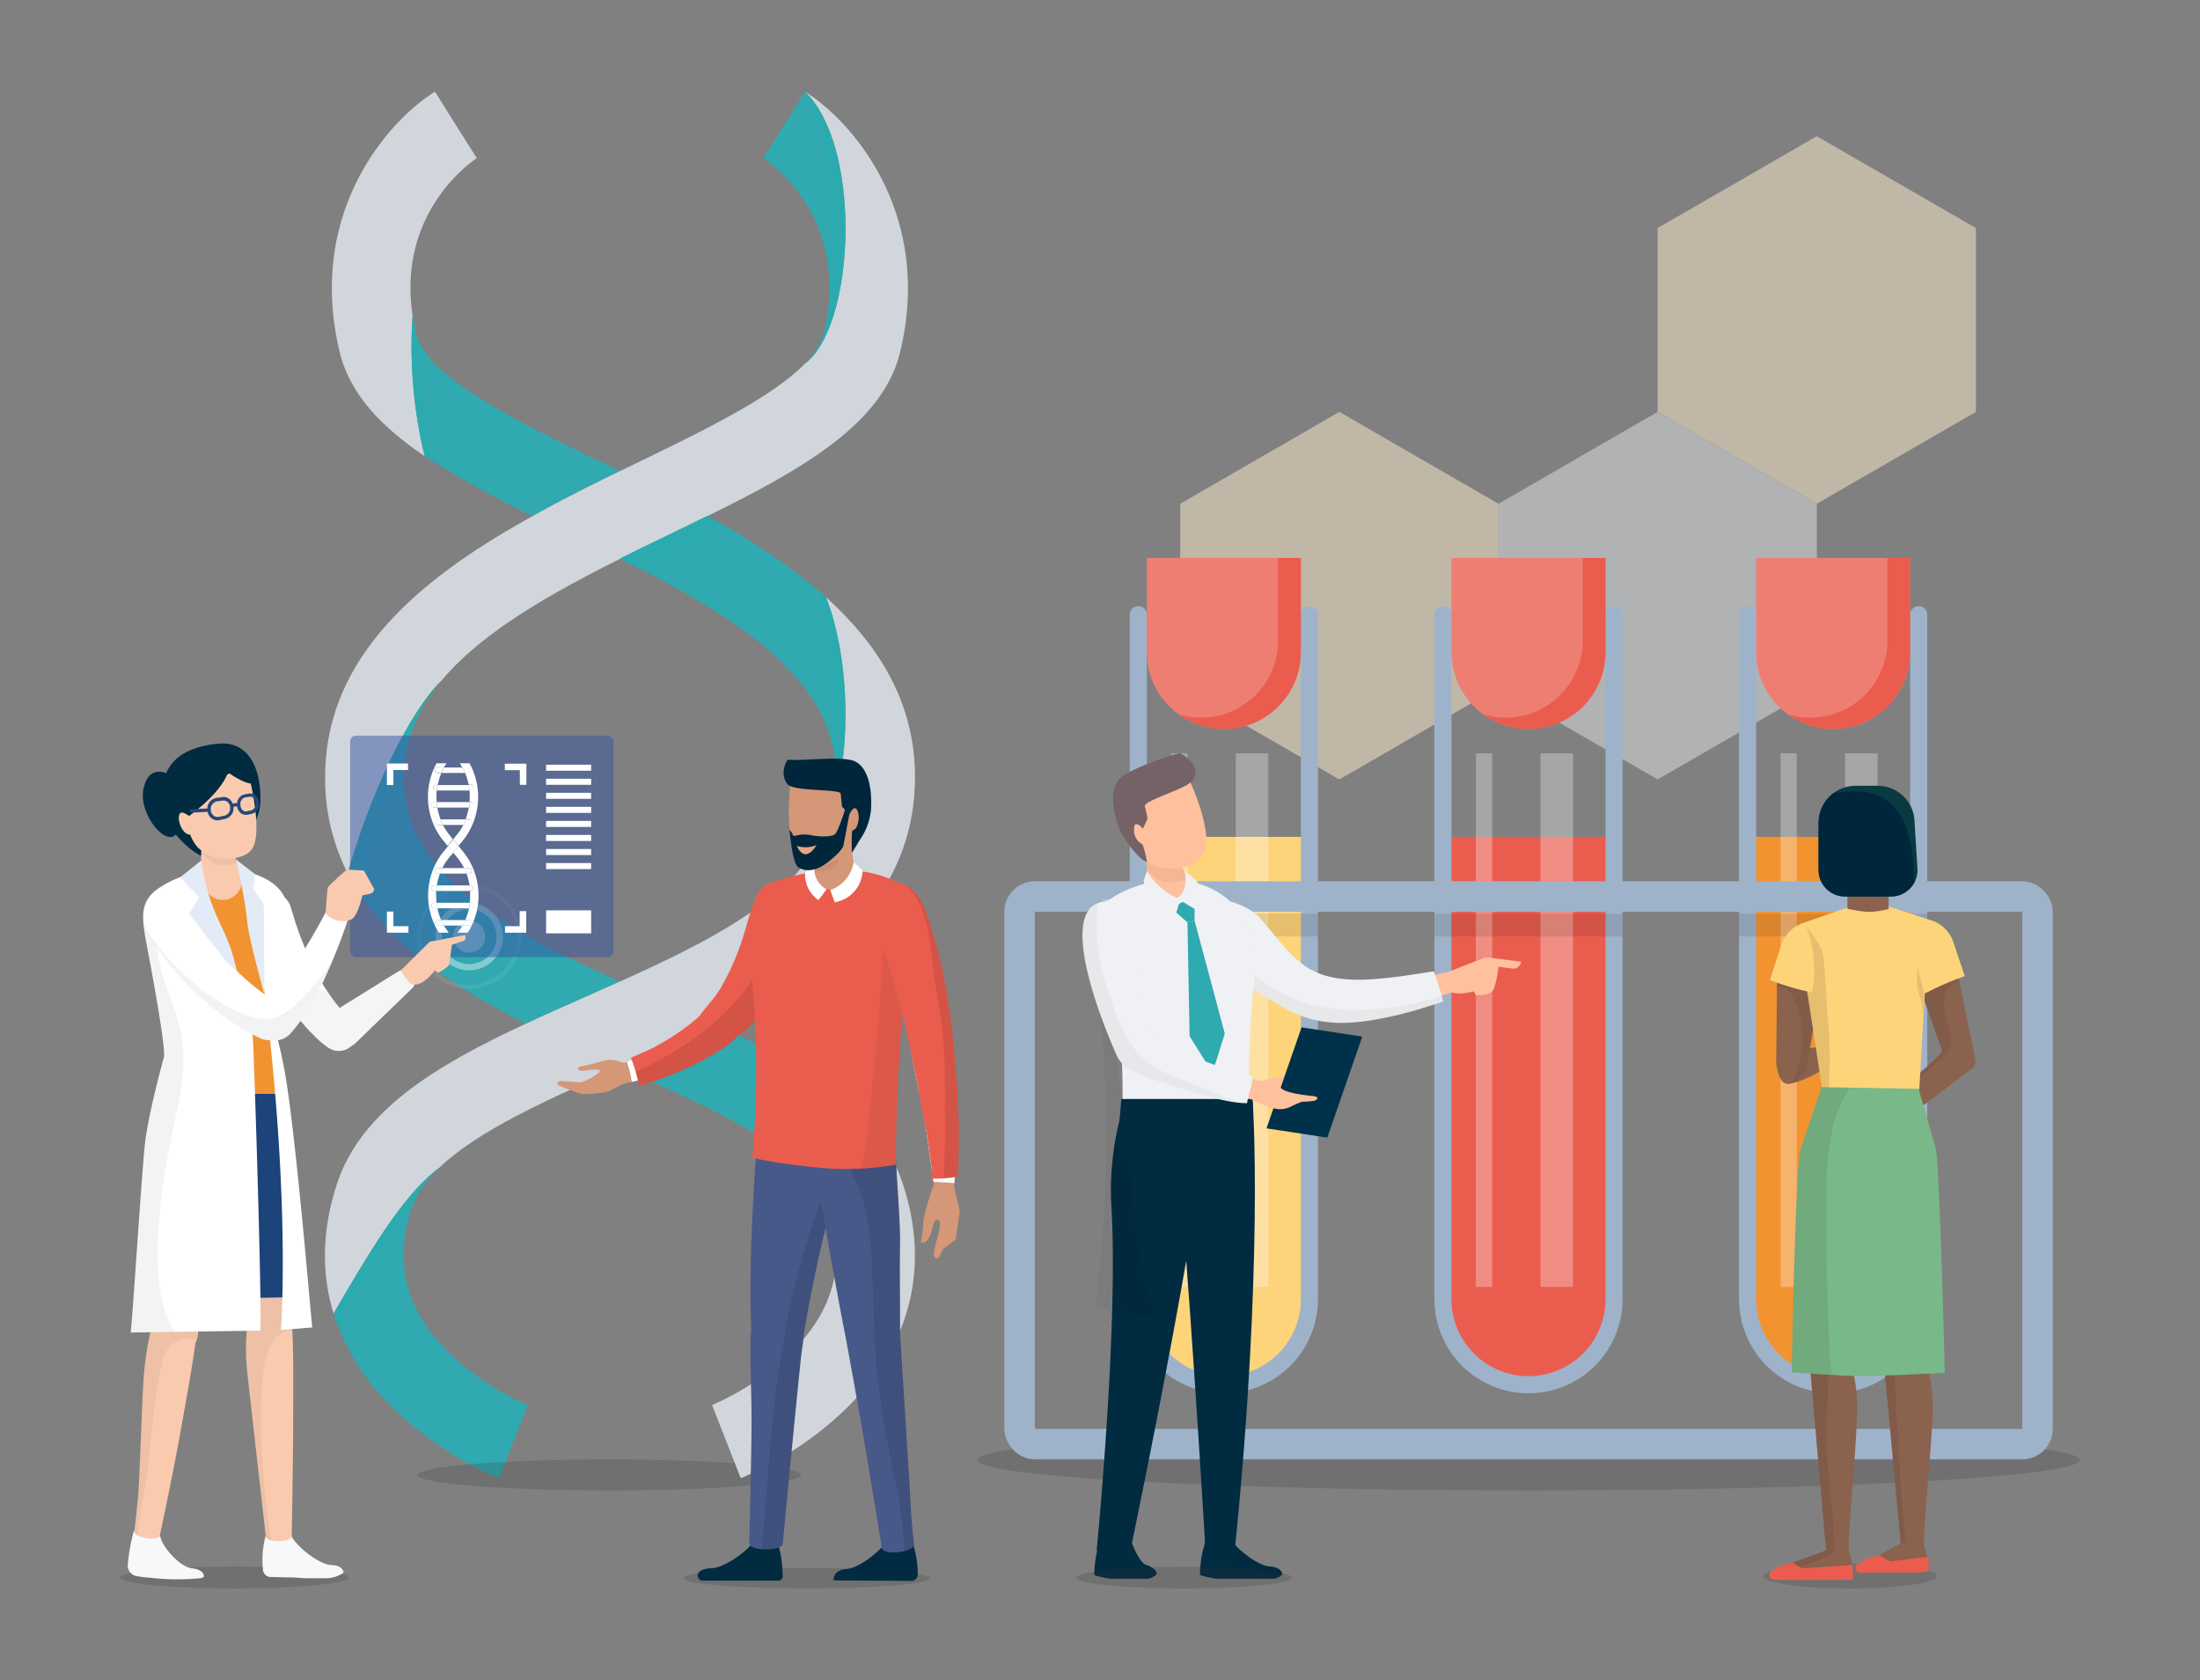 <svg xmlns="http://www.w3.org/2000/svg" viewBox="0 0 440 336"><rect x="0" y="0" width="440" height="336" fill="#808080" stroke="none"/><defs><style>.cls-1{isolation:isolate;}.cls-12,.cls-18,.cls-2{fill:none;}.cls-3{fill:#30a9b0;}.cls-29,.cls-4{opacity:0.5;}.cls-5{fill:#ffeece;}.cls-6{fill:#dfe4e7;}.cls-7{fill:#333;}.cls-10,.cls-22,.cls-7{opacity:0.2;}.cls-10,.cls-7{mix-blend-mode:multiply;}.cls-8{fill:#d0d6db;}.cls-10,.cls-9{fill:#2cabb0;}.cls-11{fill:#fed47a;}.cls-12,.cls-18{stroke:#9eb3c9;stroke-linecap:round;stroke-miterlimit:10;}.cls-12{stroke-width:3.42px;}.cls-13{fill:#ef7e72;}.cls-14{fill:#ea5d4e;}.cls-15{fill:#f29330;}.cls-16,.cls-19{fill:#fff;}.cls-16{opacity:0.3;}.cls-17{opacity:0.1;}.cls-18{stroke-width:6.1px;}.cls-20{opacity:0.04;}.cls-21{opacity:0.4;}.cls-23{fill:#002b41;}.cls-24{fill:#f6f8fa;}.cls-25{fill:#facaae;}.cls-26{opacity:0.05;}.cls-27{fill:#1c437a;}.cls-28{fill:#f29331;}.cls-29{fill:#3554a2;}.cls-30{fill:#e3ecf6;}.cls-31{fill:#25487a;}.cls-32{fill:#475989;}.cls-33{fill:#d49778;}.cls-34,.cls-35{opacity:0.06;}.cls-36{fill:#00263b;}.cls-37{fill:#e6a680;}.cls-38{fill:#8a624e;}.cls-39{opacity:0.07;}.cls-40{fill:#79b888;}.cls-41{opacity:0.08;}.cls-42{fill:#eab99f;}.cls-43{fill:#093a42;}.cls-44{fill:#ffc09d;}.cls-45{fill:#eff1f4;}.cls-46{fill:#2eaab0;}.cls-47{fill:#756266;}.cls-48{fill:#00314a;}</style></defs><title>hero-researchers</title><g class="cls-1"><g id="Layer_2" data-name="Layer 2"><g id="Layer_1-2" data-name="Layer 1"><rect class="cls-2" width="440" height="336"/><path class="cls-3" d="M120.45,92.49c-17.27-8.38-35.12-17-37.25-25.88-.29-1.21-.51-2.39-.68-3.54a93.41,93.41,0,0,0,2.42,28.1,184.56,184.56,0,0,0,21.57,12c5.8-3.21,11.74-6.17,17.47-9Z"/><path class="cls-3" d="M124,111.72c22.7,11.36,43.27,23.94,43.27,43.64a27.91,27.91,0,0,1-.26,3.81v0c2.8-8.08,3.35-26.6-1.81-39.74-6.88-6.2-15.15-11.5-23.72-16.24l-7.09,3.46C130.9,108.31,127.42,110,124,111.72Z"/><path class="cls-3" d="M66.72,262.71a45.75,45.75,0,0,0,12.46,19.44,69.93,69.93,0,0,0,20.63,13.5L105.57,281a54.43,54.43,0,0,1-15.79-10.48c-8.6-8.45-11-17.87-7.49-28.81a20.48,20.48,0,0,1,5.56-8.2h0C81.22,238.55,75.26,247.94,66.72,262.71Z"/><path class="cls-3" d="M124,196.32c-23.09-10.37-43.26-21.1-43.26-41,0-7.24,2.78-13.51,7.42-19.12l0,0c-5.58,5.57-13.23,19.92-18.6,38.37,6.81,13.38,20.54,22.56,35.59,30.14C109,203,113,201.21,117,199.43,119.33,198.39,121.67,197.36,124,196.32Z"/><path class="cls-3" d="M161,18.33l-8.35,13.3c.73.47,17.75,11.75,12.16,35A13.71,13.71,0,0,1,161,72.72C171,65.18,172.53,29.57,161,18.33Z"/><path class="cls-3" d="M164.35,216.69a136.09,136.09,0,0,0-21.49-11.92c-6.2,3.12-12.62,6-18.88,8.74l.66.29c18.34,8.11,37.31,16.49,41,27.94a28.08,28.08,0,0,1,1.3,12.87s0,0,0,0C170.85,245.24,169.32,231.16,164.35,216.69Z"/><g class="cls-4"><polygon class="cls-5" points="236.04 100.75 236.04 137.5 267.87 155.88 299.7 137.5 299.7 100.75 267.87 82.37 236.04 100.75"/><polygon class="cls-6" points="299.7 100.75 299.7 137.5 331.53 155.88 363.36 137.5 363.36 100.75 331.53 82.37 299.7 100.75"/><polygon class="cls-5" points="331.53 45.61 331.53 82.37 363.36 100.75 395.19 82.37 395.19 45.61 363.36 27.24 331.53 45.61"/></g><ellipse class="cls-7" cx="121.87" cy="294.97" rx="38.36" ry="3.11"/><path class="cls-8" d="M82.52,63.07c-3.15-20.83,12.16-31,12.85-31.44L91.17,25l4.15,6.67L91.17,25,87,18.33c-9.5,5.91-25.71,24.39-19.08,52,2,8.39,8.28,15,17,20.88A93.41,93.41,0,0,1,82.52,63.07Z"/><path class="cls-8" d="M180.61,236.87c-2.68-8.24-8.55-14.67-16.26-20.18,5,14.47,6.5,28.55,2.65,37.88,0,0,0,0,0,0-.85,5.72-3.76,11-8.79,15.94A54.36,54.36,0,0,1,142.42,281l5.73,14.63a69.91,69.91,0,0,0,20.64-13.5C182,269.41,186.11,253.75,180.61,236.87Z"/><path class="cls-8" d="M165.18,119.41c5.16,13.14,4.61,31.66,1.81,39.74v0c-2.41,17.46-21.44,27.46-43,37.15-2.31,1-4.65,2.07-7,3.11-4,1.78-8,3.54-11.87,5.34C87.38,213,72.2,222,67.35,236.87c-2.94,9-3.13,17.75-.63,25.84,8.54-14.77,14.5-24.16,21.13-29.17h0c7.8-7.5,21.81-13.7,35.48-19.74l.65-.29c6.26-2.76,12.68-5.62,18.88-8.74C164.22,194,183,180,183,155.36,183,140.49,175.7,128.91,165.18,119.41Z"/><path class="cls-8" d="M161,18.33c11.58,11.24,10,46.85,0,54.39-6.55,6.72-20.16,13.33-33.44,19.77L124,94.21c-5.73,2.79-11.67,5.75-17.47,9-21.7,12-41.5,27.61-41.5,52.19a41.75,41.75,0,0,0,4.51,19.27c5.37-18.45,13-32.8,18.6-38.37l0,0c8-9.66,21.49-17.33,35.84-24.52,3.44-1.72,6.92-3.41,10.39-5.09l7.09-3.46c19.32-9.53,35.13-18.56,38.58-32.88C186.67,42.72,170.45,24.24,161,18.33Z"/><path class="cls-9" d="M161,18.33c6,10.75,5.9,24.33,4.6,34.48a36.35,36.35,0,0,1-.79,13.8A13.71,13.71,0,0,1,161,72.72C171,65.18,172.53,29.57,161,18.33Z"/><path class="cls-9" d="M141.46,103.17l-7.09,3.46c-3.47,1.68-7,3.37-10.39,5.09l3.91,2c5.65-2.91,11.56-6.06,16.63-8.81C143.5,104.31,142.48,103.73,141.46,103.17Z"/><path class="cls-9" d="M165.18,119.41c-.51-.45-1-.9-1.56-1.34,3.25,9.38,3.41,20.41,2.58,29.81a27.09,27.09,0,0,1,1.05,7.48,27.91,27.91,0,0,1-.26,3.81v0C169.79,151.07,170.34,132.55,165.18,119.41Z"/><path class="cls-9" d="M82.52,63.07a93.41,93.41,0,0,0,2.42,28.1q1.23.84,2.52,1.65a123.4,123.4,0,0,1-4.33-26.55C82.88,65.18,82.68,64.11,82.52,63.07Z"/><path class="cls-9" d="M88.14,136.24l0,0c-5.58,5.57-13.23,19.92-18.6,38.37a44.34,44.34,0,0,0,3.12,5.17,85,85,0,0,1,8.87-31A31.76,31.76,0,0,1,88.14,136.24Z"/><path class="cls-9" d="M87.85,233.54h0c-6.63,5-12.59,14.4-21.13,29.17.33,1.08.73,2.14,1.15,3.2a83.59,83.59,0,0,1,15-25.69A22.13,22.13,0,0,1,87.85,233.54Z"/><path class="cls-9" d="M142.86,204.77c-6.2,3.12-12.62,6-18.88,8.74l.66.29,3.76,1.66c6.21-3.24,12.47-6.62,17.39-9.31C144.82,205.68,143.84,205.22,142.86,204.77Z"/><path class="cls-9" d="M164.35,216.69l-.79-.54a71.38,71.38,0,0,1,2.85,28.2,26.88,26.88,0,0,1,.57,10.26s0,0,0,0C170.85,245.24,169.32,231.16,164.35,216.69Z"/><path class="cls-10" d="M161,18.33c6,10.75,5.9,24.33,4.6,34.48a36.35,36.35,0,0,1-.79,13.8A13.71,13.71,0,0,1,161,72.72C171,65.18,172.53,29.57,161,18.33Z"/><path class="cls-10" d="M141.46,103.17l-7.09,3.46c-3.47,1.68-7,3.37-10.39,5.09l3.91,2c5.65-2.91,11.56-6.06,16.63-8.81C143.5,104.31,142.48,103.73,141.46,103.17Z"/><path class="cls-10" d="M165.18,119.41c-.51-.45-1-.9-1.56-1.34,3.25,9.38,3.41,20.41,2.58,29.81a27.09,27.09,0,0,1,1.05,7.48,27.91,27.91,0,0,1-.26,3.81v0C169.79,151.07,170.34,132.55,165.18,119.41Z"/><path class="cls-10" d="M82.52,63.07a93.41,93.41,0,0,0,2.42,28.1q1.23.84,2.52,1.65a123.4,123.4,0,0,1-4.33-26.55C82.88,65.18,82.68,64.11,82.52,63.07Z"/><path class="cls-10" d="M88.14,136.24l0,0c-5.58,5.57-13.23,19.92-18.6,38.37a44.34,44.34,0,0,0,3.12,5.17,85,85,0,0,1,8.87-31A31.76,31.76,0,0,1,88.14,136.24Z"/><path class="cls-10" d="M87.85,233.54h0c-6.63,5-12.59,14.4-21.13,29.17.33,1.08.73,2.14,1.15,3.2a83.59,83.59,0,0,1,15-25.69A22.13,22.13,0,0,1,87.85,233.54Z"/><path class="cls-10" d="M142.86,204.77c-6.2,3.12-12.62,6-18.88,8.74l.66.29,3.76,1.66c6.21-3.24,12.47-6.62,17.39-9.31C144.82,205.68,143.84,205.22,142.86,204.77Z"/><path class="cls-10" d="M164.35,216.69l-.79-.54a71.38,71.38,0,0,1,2.85,28.2,26.88,26.88,0,0,1,.57,10.26s0,0,0,0C170.85,245.24,169.32,231.16,164.35,216.69Z"/><ellipse class="cls-7" cx="305.71" cy="291.99" rx="110.29" ry="6.09"/><path class="cls-11" d="M227.66,167.37v92.45a17.11,17.11,0,1,0,34.22,0V167.37Z"/><path class="cls-12" d="M227.66,122.93V259.82a17.11,17.11,0,1,0,34.22,0V122.93"/><path class="cls-13" d="M229.37,111.58V130.4a15.4,15.4,0,0,0,30.8,0V111.58Z"/><path class="cls-14" d="M288.59,167.37v92.45a17.11,17.11,0,0,0,34.22,0V167.37Z"/><path class="cls-12" d="M288.59,122.93V259.82a17.11,17.11,0,0,0,34.22,0V122.93"/><path class="cls-13" d="M290.3,111.58V130.4a15.4,15.4,0,0,0,30.8,0V111.58Z"/><path class="cls-15" d="M349.52,167.37v92.45a17.11,17.11,0,1,0,34.22,0V167.37Z"/><path class="cls-12" d="M349.52,122.93V259.82a17.11,17.11,0,1,0,34.22,0V122.93"/><path class="cls-13" d="M351.23,111.58V130.4a15.4,15.4,0,1,0,30.8,0V111.58Z"/><rect class="cls-16" x="247.15" y="150.66" width="6.51" height="106.7"/><rect class="cls-16" x="308.09" y="150.66" width="6.51" height="106.7"/><rect class="cls-16" x="369.02" y="150.66" width="6.51" height="106.7"/><rect class="cls-16" x="234.25" y="150.66" width="3.25" height="106.7"/><rect class="cls-16" x="295.18" y="150.66" width="3.25" height="106.7"/><rect class="cls-16" x="356.11" y="150.66" width="3.25" height="106.7"/><path class="cls-14" d="M255.6,128.12a15.39,15.39,0,0,1-15.4,15.4,15.74,15.74,0,0,1-4.47-.66,15.39,15.39,0,0,0,24.44-12.46V111.58H255.6Z"/><path class="cls-14" d="M316.54,128.12a15.4,15.4,0,0,1-15.4,15.4,15.64,15.64,0,0,1-4.47-.66A15.38,15.38,0,0,0,321.1,130.4V111.58h-4.56Z"/><path class="cls-14" d="M377.47,111.58v16.54a15.4,15.4,0,0,1-15.4,15.4,15.69,15.69,0,0,1-4.47-.66A15.38,15.38,0,0,0,382,130.4V111.58Z"/><rect class="cls-17" x="225.95" y="182.72" width="37.64" height="4.56"/><rect class="cls-17" x="286.9" y="182.72" width="37.64" height="4.56"/><rect class="cls-17" x="347.84" y="182.72" width="37.64" height="4.56"/><rect class="cls-18" x="203.92" y="179.3" width="203.58" height="109.51" rx="3.05"/><ellipse class="cls-7" cx="46.85" cy="315.48" rx="22.85" ry="2.2"/><path class="cls-19" d="M79.74,194.23l-11.8,7.34c-.14-.16-.28-.32-.42-.5-.37-.44-.75-.95-1.14-1.49s-.79-1.16-1.21-1.77-.81-1.29-1.18-2-.79-1.4-1.14-2.14-.73-1.45-1.05-2.19-.66-1.45-.93-2.18-.57-1.4-.82-2.07-.46-1.3-.66-1.89c-.43-1.16-.69-2.18-.92-2.86l-.34-1.09-.05-.17L58,181a4.61,4.61,0,0,0-8.6,3.3s.16.43.45,1.18.67,1.83,1.23,3.1c.28.64.57,1.33.89,2.06s.7,1.47,1.07,2.26.8,1.58,1.23,2.39.89,1.62,1.36,2.43,1,1.6,1.49,2.38,1.06,1.52,1.56,2.25,1.06,1.41,1.6,2,1,1.23,1.55,1.77,1,1,1.44,1.44.86.78,1.22,1.08c.17.15.35.28.5.4l.43.32c.31.22.37.25.37.25l.21.12a3.66,3.66,0,0,0,4.25-.52,3.7,3.7,0,0,0,.9-.64l11.25-10.89,0,0a2.18,2.18,0,0,0-2.67-3.42Z"/><path class="cls-20" d="M79.74,194.23l-11.8,7.34c-.14-.16-.28-.32-.42-.5-.37-.44-.75-.95-1.14-1.49s-.69-1-1-1.53a6,6,0,0,1-1.13,0c-9-.75-11.26-12.43-11-20a4.69,4.69,0,0,0-1.15.27,4.62,4.62,0,0,0-2.65,5.95s.16.43.45,1.18.67,1.83,1.23,3.1c.28.64.57,1.33.89,2.06s.7,1.47,1.07,2.26.8,1.58,1.23,2.39.89,1.62,1.36,2.43,1,1.6,1.49,2.38,1.06,1.52,1.56,2.25,1.06,1.41,1.6,2,1,1.23,1.55,1.77,1,1,1.44,1.44.86.78,1.22,1.08c.17.15.35.28.5.4l.43.32c.31.22.37.25.37.25l.21.12a3.66,3.66,0,0,0,4.25-.52,3.7,3.7,0,0,0,.9-.64l11.25-10.89,0,0a2.18,2.18,0,0,0-2.67-3.42Z"/><g class="cls-21"><path class="cls-19" d="M93.84,184.13a3.2,3.2,0,1,0,3.2,3.2A3.2,3.2,0,0,0,93.84,184.13Z"/><path class="cls-19" d="M93.84,180.59a6.74,6.74,0,1,0,6.74,6.74A6.74,6.74,0,0,0,93.84,180.59Zm0,12.21a5.48,5.48,0,1,1,5.47-5.47A5.47,5.47,0,0,1,93.84,192.8Z"/><g class="cls-22"><path class="cls-19" d="M93.84,176.88a10.45,10.45,0,1,0,10.45,10.45A10.46,10.46,0,0,0,93.84,176.88Zm0,20.05a9.61,9.61,0,1,1,9.61-9.6A9.62,9.62,0,0,1,93.84,196.93Z"/></g></g><path class="cls-23" d="M28.71,157.69c-1.15,5.17,4.89,12.36,6.8,8.72S35,155.58,35,155.58,30.05,151.67,28.71,157.69Z"/><path class="cls-24" d="M38.42,313.65c-2.55-.28-6.1-4.48-6.35-6.37l-5.31-1.06a36.8,36.8,0,0,0-1.2,6.7,2.13,2.13,0,0,0,1.72,2.28,22.6,22.6,0,0,0,2.73.33,5,5,0,0,1,.58.07,47.18,47.18,0,0,0,9.67,0,1.48,1.48,0,0,0,.51-.27S41,313.94,38.42,313.65Z"/><path class="cls-25" d="M35.06,261.18a4.61,4.61,0,0,0-4.8,4.41v.05a63.54,63.54,0,0,0-1.45,9c-.45,5.09-.85,21.41-1.24,25.22s-.69,6.36-.69,6.36v0c-.14,1.3,4.82,2.19,5.11.79,0,0,.53-2.52,1.31-6.3S35.08,292,36,286.88s1.84-10.16,2.45-14c.29-1.93.54-3.53.7-4.67l.25-1.78c0-.15,0-.3,0-.45A4.6,4.6,0,0,0,35.06,261.18Z"/><path class="cls-23" d="M43.59,148.73c-8,.8-11.33,4.54-11.33,11s7.66,12.07,9,11.63c5.69-1.85,10.83-5.21,10.83-11.64S49.53,148.13,43.59,148.73Z"/><path class="cls-24" d="M66.23,313c-2.62-.13-7.71-4.35-8.1-6.26l-5,.38a18.9,18.9,0,0,0-.54,6.83,1.6,1.6,0,0,0,1.54,1.44c1.08,0,2.58.08,3.61.07.83,0,2.11.1,3.52.18h3.9a6.37,6.37,0,0,0,3.53-1.09S68.84,313.08,66.23,313Z"/><path class="cls-25" d="M38.15,217.28A7.69,7.69,0,0,0,30.48,225l.1,41.14h0a4.51,4.51,0,0,0,9,.67l6.22-40.67v0a8.5,8.5,0,0,0,.08-1.14A7.69,7.69,0,0,0,38.15,217.28Z"/><path class="cls-25" d="M58.42,265.24v0c0-.14,0-.29,0-.43s0-.29-.07-.43c0-1.15,0-2.89-.08-5-.08-3.92-.23-9.13-.43-14.34s-.43-10.4-.62-14.3-.34-6.51-.34-6.51a8,8,0,0,0-.15-1.17,7.69,7.69,0,1,0-15,3.12v0l1.3,6.3c.77,3.79,1.78,8.85,2.76,13.91s1.91,10.12,2.58,13.91c.46,2.67.8,4.7,1,5.68a42.33,42.33,0,0,0,0,7.67c.4,3.85,3.8,33.62,3.8,33.62.11,1.31,5.15,1.28,5.18-.15,0,0,.2-10.43.28-20.88,0-5.22.05-10.45,0-14.4S58.42,265.24,58.42,265.24Z"/><path class="cls-26" d="M58.42,265.21c0-.14,0-.29,0-.43s0-.29-.07-.43c0-1.15,0-2.89-.08-5-.08-3.92-.23-9.13-.43-14.34s-.43-10.4-.62-14.3-.34-6.51-.34-6.51a8,8,0,0,0-.15-1.17,7.69,7.69,0,1,0-15,3.12v0l1.3,6.3c.77,3.79,1.78,8.85,2.76,13.91s1.91,10.12,2.58,13.91c.46,2.67.8,4.7,1,5.68a42.33,42.33,0,0,0,0,7.67c.4,3.85,3.8,33.62,3.8,33.62,0,.4.51.66,1.16.82-1.17-4.84-4.2-32.5,0-39.45a4.93,4.93,0,0,1,4.25-2.55c0-.55,0-.85,0-.85Z"/><path class="cls-25" d="M36.6,159.47s.21,7.37,3.1,10.15,8.87,2.65,10.61.3c2.71-3.64-1.06-17-1.06-17Z"/><path class="cls-26" d="M35.06,261.18a4.61,4.61,0,0,0-4.8,4.41v.05a63.54,63.54,0,0,0-1.45,9c-.45,5.09-.85,21.41-1.24,25.22s-.69,6.36-.69,6.36v0c0,.3.21.57.6.81a50.09,50.09,0,0,1,1-6.66c1.91-9.08,1.62-19.07,4.22-28.73a5,5,0,0,1,6.49-3.59c.15-1.08.24-1.7.24-1.7,0-.15,0-.3,0-.45A4.6,4.6,0,0,0,35.06,261.18Z"/><path class="cls-27" d="M54.27,207.74l2.63-18.39c.84-5.55,1.93-12.44-7.51-15-2.85-.78-9.67-.26-12.44.75-9.44,3.43-4.87,7.86-4,13.4l1.26,18.13a3.3,3.3,0,0,1,2.64,4.64c-2.94,6.19-2.55,13.57-2.45,20.26q.06,3.33.32,6.63a2.85,2.85,0,0,1,.52,1.21,41.1,41.1,0,0,1,.56,8.61q.54,3.75,1.17,7.49a3.13,3.13,0,0,1-1.06,3c0,.47,0,.94.07,1.42l23.9-.5c0-2.39-2.59-41.69-3.79-44.36A37.22,37.22,0,0,1,54.27,207.74Z"/><path class="cls-28" d="M54.27,207.74l1.85-13c-.26-2.76-.52-5.51-.88-8.26-.53-3.89-1-7.4-4.07-10.1a2.68,2.68,0,0,1-1-1.86l-.79-.24c-2.85-.77-9.67-.25-12.44.76-9.44,3.43-6,7.32-5.16,12.86L34,205.5a2.54,2.54,0,0,1,2.14,2.87c-.28,3.46-.41,6.94-.73,10.4H56.81a22.76,22.76,0,0,0-.75-3.79A37.22,37.22,0,0,1,54.27,207.74Z"/><path class="cls-25" d="M48.11,174.68l-.11-.25c-.07-.16-.17-.39-.27-.68a17.16,17.16,0,0,1-.64-2.2,19.18,19.18,0,0,1-.37-2.34c0-.32,0-.58-.06-.76v-.27a3.07,3.07,0,0,0-6.11-.6l-.07.45c0,.27-.08.64-.13,1.07a27.55,27.55,0,0,0-.12,3.17,26.15,26.15,0,0,0,.29,3.23c.07.45.15.82.2,1.08s.09.41.09.41a4.83,4.83,0,0,0,.22.71,3.85,3.85,0,0,0,7.09-3Z"/><path class="cls-26" d="M45.69,171.77a9.71,9.71,0,0,1-1.78-.14,7.66,7.66,0,0,1-1.65-.33,7.12,7.12,0,0,1-2-1.09c0,.11,0,.22,0,.32,1.17,1.17,2.31,2.35,3.83,2.53a7.69,7.69,0,0,0,2.94-.29l.35-.11c-.09-.33-.19-.68-.27-1A12.93,12.93,0,0,1,45.69,171.77Z"/><path class="cls-19" d="M53.9,188.32H52.32a56.9,56.9,0,0,1,.94,7.3c.11,1,.23,2,.34,3h.3a5,5,0,0,0,5-4.94v-.41A5,5,0,0,0,53.9,188.32Z"/><polygon class="cls-19" points="52.91 194.07 59.05 192.78 55.61 180.45 52.91 194.07"/><path class="cls-19" d="M39.52,174.57a.41.41,0,0,1,0-.11,16.21,16.21,0,0,0-2.56.63c-9.44,3.43-8.73,6.91-7.89,12.46,0,0,4.54,23.31,3.64,24.14,0,0-3.15,11.32-3.77,17.5-.76,7.67-2.52,35.82-2.81,37.3l25.94-.38c.34-5.19-1.28-56.58-1.54-58.89C48.84,192.18,41.71,184.44,39.52,174.57Z"/><path class="cls-26" d="M32.55,195.1c-1.79-6.32-2.45-13,.58-18.34-5.38,2.94-4.77,6.14-4.07,10.79,0,0,4.54,23.31,3.64,24.14,0,0-3.15,11.32-3.77,17.5-.76,7.67-2.52,35.82-2.81,37.3l8.71-.12c-2.79-4.79-3.33-10.76-3.28-16.43.07-8.86,1.62-17.45,3.47-26.08,1.15-5.39,2.26-11,1.31-16.53C35.62,203.14,33.71,199.18,32.55,195.1Z"/><path class="cls-19" d="M55.51,207.73c.52-4.58,1.66-18.65,1.66-18.65,1.08-6.58,1.66-12.17-7.78-14.75h0c8.85,52.83,7.16,86.28,6.8,91.66l6.26-.51c-.21-1.43-2.85-33.85-5.11-48.8A90.41,90.41,0,0,0,55.51,207.73Z"/><path class="cls-19" d="M68.31,181.48a2.4,2.4,0,0,0-3.23,1l0,.05s-.16.32-.45.87-.73,1.35-1.26,2.3c-1.06,1.89-2.54,4.37-4.13,6.73-.39.6-.8,1.16-1.2,1.74s-.82,1.09-1.2,1.62l-1.16,1.44-1.07,1.22c-.34.37-.65.66-.93.94h0c-.42-.29-.89-.62-1.4-1-1-.74-2.12-1.65-3.28-2.68-.57-.53-1.17-1.06-1.73-1.64l-.87-.86-.84-.91c-.58-.59-1.09-1.23-1.62-1.84s-1-1.25-1.46-1.85-.86-1.22-1.27-1.79a19.31,19.31,0,0,1-1-1.65c-.31-.52-.62-1-.85-1.42s-.42-.81-.59-1.12c-.32-.62-.51-1-.51-1l-.14-.26c0-.09-.1-.19-.16-.28-1.45-2.34-4.43-4.4-6.77-2.95s-3.16,5.86-1.71,8.2c0,0,.26.43.72,1.16l.83,1.33c.32.51.73,1.06,1.15,1.66s.89,1.26,1.43,1.91,1.06,1.38,1.69,2.05,1.22,1.42,1.9,2.09,1.35,1.39,2.07,2l1.06,1,1.1.94c.71.63,1.46,1.21,2.17,1.77,1.43,1.1,2.82,2.08,4,2.86s2.28,1.4,3,1.82l1,.5.33.16a4,4,0,0,0,2.24.42,4.22,4.22,0,0,0,4-1.41l.78-.93c.25-.3.56-.66.84-1.07s.65-.89,1-1.4.68-1.07,1.05-1.66.72-1.21,1.07-1.86.71-1.31,1.05-2,.69-1.37,1-2.07c1.3-2.79,2.43-5.6,3.23-7.73.39-1.07.71-2,.93-2.59l.33-1A2.39,2.39,0,0,0,68.31,181.48Z"/><path class="cls-26" d="M56,203.13c-6.9,3.58-21.53-8.57-27.05-17.62a4.47,4.47,0,0,0,.43.88s.26.43.72,1.16l.83,1.33c.32.51.73,1.06,1.15,1.66s.89,1.26,1.43,1.91,1.06,1.38,1.69,2.05,1.22,1.42,1.9,2.09,1.35,1.39,2.07,2l1.06,1,1.1.94c.71.63,1.46,1.21,2.17,1.77,1.43,1.1,2.82,2.08,4,2.86s2.28,1.4,3,1.82l1,.5.33.16a4,4,0,0,0,2.24.42,4.22,4.22,0,0,0,4-1.41l.78-.93c.25-.3.56-.66.84-1.07s.65-.89,1-1.4.68-1.07,1.05-1.66.72-1.21,1.07-1.86.71-1.31,1.05-2,.69-1.37,1-2.07c.56-1.21,1.09-2.41,1.57-3.56C64.05,196,59.57,201.29,56,203.13Z"/><path class="cls-23" d="M36.73,153.19l-2.43,9.27,2.48,1.47s7.26-4.83,8.81-9.47c0,0,3.06,2.26,4.83,2.26l-1-3.92Z"/><rect class="cls-29" x="70.02" y="147.12" width="52.67" height="44.3" rx="1.17"/><path class="cls-25" d="M69.41,173.91a39.56,39.56,0,0,0-3.83,3.54c-.14.44-.46,5.24-.46,5.24a4.55,4.55,0,0,0,5,1.23c1.42-.4,2.35-4.85,2.35-4.85s.59-.15,1.47-.3a1.06,1.06,0,0,0,.89-1l-2.06-3.68Z"/><rect class="cls-19" x="109.22" y="182.06" width="9.01" height="4.6"/><rect class="cls-19" x="109.22" y="152.93" width="9.01" height="1.21"/><rect class="cls-19" x="109.22" y="155.74" width="9.01" height="1.21"/><rect class="cls-19" x="109.22" y="158.55" width="9.01" height="1.21"/><rect class="cls-19" x="109.22" y="161.36" width="9.01" height="1.21"/><rect class="cls-19" x="109.22" y="164.17" width="9.01" height="1.21"/><rect class="cls-19" x="109.22" y="166.98" width="9.01" height="1.21"/><rect class="cls-19" x="109.22" y="169.79" width="9.01" height="1.21"/><rect class="cls-19" x="109.22" y="172.6" width="9.01" height="1.21"/><path class="cls-30" d="M40.24,172.09,36,175.48l3.85,4-2.06,3.25,7.54,9.68,2.17,2c-.76-1.85-.48-3.54-3.45-9.64A41.53,41.53,0,0,1,40.24,172.09Z"/><path class="cls-30" d="M50.62,177.68l.41-2.84-3.89-3a91.72,91.72,0,0,1,2.36,12.9c.38,3.45,3.39,14.11,3.39,14.11l-.13-18Z"/><path class="cls-25" d="M38.35,163.6S36.5,162,36,162.66c-.91,1.23.93,5.48,2.79,3.9S38.35,163.6,38.35,163.6Z"/><path class="cls-31" d="M51.78,160.39A2.06,2.06,0,0,0,51,159a1.46,1.46,0,0,0-1.11-.29l-1,.15a2,2,0,0,0-1.46,2.29v.1a2.06,2.06,0,0,0,.81,1.42,1.54,1.54,0,0,0,.89.28l.32,0,1-.22a2,2,0,0,0,1.33-2.22Zm-1.47,1.66-1,.21a.83.83,0,0,1-.67-.14,1.39,1.39,0,0,1-.54-1v-.09a1.32,1.32,0,0,1,.9-1.55l1-.15h.11a.78.78,0,0,1,.49.18,1.36,1.36,0,0,1,.5.94v.08A1.31,1.31,0,0,1,50.31,162.05Z"/><path class="cls-31" d="M46.67,161.21a2.2,2.2,0,0,0-.84-1.45,1.77,1.77,0,0,0-1.36-.35l-1.23.18a2.18,2.18,0,0,0-1.74,2.54v.1a2.18,2.18,0,0,0,.9,1.48,1.91,1.91,0,0,0,1.09.35,2,2,0,0,0,.41-.05l1.2-.26a2.14,2.14,0,0,0,1.57-2.44ZM45,163.1l-1.21.26h0a1.25,1.25,0,0,1-1-.2,1.53,1.53,0,0,1-.61-1l0-.1a1.54,1.54,0,0,1,1.18-1.78l1.23-.18h.16a1.14,1.14,0,0,1,.7.24,1.5,1.5,0,0,1,.57,1v.1A1.51,1.51,0,0,1,45,163.1Z"/><path class="cls-31" d="M41.51,161.68l-3.23.17a.33.33,0,0,0-.32.35.34.34,0,0,0,.34.32h0l3.23-.17a.34.34,0,0,0,.32-.36A.33.33,0,0,0,41.51,161.68Z"/><polygon class="cls-31" points="47.57 161.46 47.79 161.21 47.79 161.2 47.57 161.46"/><path class="cls-31" d="M47,160.62a1.35,1.35,0,0,0-.92.51l.51.44a.64.64,0,0,1,1-.11l.22-.26-.22.26.22-.26h0L48,161A1.45,1.45,0,0,0,47,160.62Z"/><path class="cls-2" d="M92.7,165H88.59a10.85,10.85,0,0,0,1.17,1.82l.88,1.09.88-1.09A10.31,10.31,0,0,0,92.7,165Z"/><path class="cls-2" d="M92,152.69H89.33c-.18.26-.34.52-.5.8h3.63C92.3,153.21,92.13,153,92,152.69Z"/><path class="cls-2" d="M93.82,161.51H87.46a12.66,12.66,0,0,0,.64,2.36h5.08A11.93,11.93,0,0,0,93.82,161.51Z"/><path class="cls-2" d="M93.91,158.05H87.38a12.43,12.43,0,0,0,0,2.36H94A13.32,13.32,0,0,0,93.91,158.05Z"/><path class="cls-2" d="M91.64,186.36a9.92,9.92,0,0,0,.85-1.26H88.8a9,9,0,0,0,.85,1.26l.13.17H91.5Z"/><path class="cls-2" d="M91.61,171.7l-1-1.19-1,1.19a10.27,10.27,0,0,0-1.21,1.91h4.35A10.82,10.82,0,0,0,91.61,171.7Z"/><path class="cls-2" d="M93.3,174.71H88a12.61,12.61,0,0,0-.62,2.36h6.55A12.61,12.61,0,0,0,93.3,174.71Z"/><path class="cls-2" d="M93.8,181.64H87.49a12,12,0,0,0,.74,2.36h4.82A12,12,0,0,0,93.8,181.64Z"/><path class="cls-2" d="M94,178.18H87.25a13.32,13.32,0,0,0,.06,2.36H94A12.44,12.44,0,0,0,94,178.18Z"/><path class="cls-2" d="M93,154.59H88.27a11.93,11.93,0,0,0-.72,2.36h6.19A12,12,0,0,0,93,154.59Z"/><polygon class="cls-19" points="77.38 152.69 77.38 157 78.68 157 78.68 153.99 81.61 153.99 81.61 152.69 80.71 152.69 77.38 152.69"/><polygon class="cls-19" points="100.96 152.73 100.96 154.03 103.97 154.03 103.97 156.96 105.28 156.96 105.28 152.73 100.96 152.73"/><polygon class="cls-19" points="103.93 185.23 101 185.23 101 186.53 102.02 186.53 105.24 186.53 105.24 182.22 103.93 182.22 103.93 185.23"/><polygon class="cls-19" points="81.69 185.23 78.68 185.23 78.68 182.3 77.38 182.3 77.38 186.53 81.17 186.53 81.69 186.53 81.69 185.23"/><path class="cls-19" d="M89.65,186.36a9,9,0,0,1-.85-1.26H87.57a.55.55,0,0,1,0-1.1h.66a12,12,0,0,1-.74-2.36h-.66a.55.55,0,0,1-.55-.55.54.54,0,0,1,.55-.55h.48a13.32,13.32,0,0,1-.06-2.36h-.42a.56.56,0,0,1,0-1.11h.54a12.61,12.61,0,0,1,.62-2.36h-.42a.55.55,0,0,1-.55-.55.55.55,0,0,1,.55-.55h.9a10.27,10.27,0,0,1,1.21-1.91l1-1.19-1.06-1.31-1.19,1.46a14,14,0,0,0-.66,15.87h2Z"/><path class="cls-19" d="M92.46,153.49h1A.54.54,0,0,1,94,154a.55.55,0,0,1-.55.55H93a12,12,0,0,1,.73,2.36h.42a.55.55,0,0,1,.55.55.55.55,0,0,1-.55.55h-.25a13.32,13.32,0,0,1,0,2.36h.2a.55.55,0,0,1,.55.55.55.55,0,0,1-.55.55h-.34a11.93,11.93,0,0,1-.64,2.36h.6a.56.56,0,1,1,0,1.11H92.7a10.31,10.31,0,0,1-1.18,1.82l-.88,1.09,1.07,1.31,1.1-1.35a14,14,0,0,0,1.09-15.16H92C92.13,153,92.3,153.21,92.46,153.49Z"/><path class="cls-19" d="M91.61,171.7a10.82,10.82,0,0,1,1.21,1.91h1a.56.56,0,0,1,.56.55.55.55,0,0,1-.56.55H93.3a12.61,12.61,0,0,1,.62,2.36h.24a.56.56,0,0,1,0,1.11H94a12.44,12.44,0,0,1-.06,2.36h.19a.55.55,0,0,1,.55.55.55.55,0,0,1-.55.55H93.8a12,12,0,0,1-.75,2.36h.73a.55.55,0,1,1,0,1.1H92.49a9.92,9.92,0,0,1-.85,1.26l-.14.17h2.06a14,14,0,0,0-.67-15.87l-1.18-1.46-1.07,1.31Z"/><path class="cls-19" d="M89.76,166.8A10.85,10.85,0,0,1,88.59,165h-1a.56.56,0,0,1,0-1.11h.53a12.66,12.66,0,0,1-.64-2.36h-.63a.54.54,0,0,1-.55-.55.55.55,0,0,1,.55-.55h.5a12.43,12.43,0,0,1,0-2.36H87.2a.55.55,0,0,1-.55-.55.55.55,0,0,1,.55-.55h.35a11.93,11.93,0,0,1,.72-2.36h-.7A.55.55,0,0,1,87,154a.55.55,0,0,1,.55-.55h1.26c.16-.28.32-.54.5-.8h-2a14,14,0,0,0,1.1,15.16l1.1,1.35,1.06-1.31Z"/><polygon class="cls-19" points="91.71 169.2 90.64 167.89 89.58 169.2 90.64 170.51 91.71 169.2"/><path class="cls-19" d="M92.46,153.49H88.83c-.2.36-.39.72-.56,1.1H93A11.28,11.28,0,0,0,92.46,153.49Z"/><path class="cls-19" d="M93.41,154.59A.55.55,0,0,0,94,154a.54.54,0,0,0-.55-.55h-1a11.28,11.28,0,0,1,.55,1.1Z"/><path class="cls-19" d="M87.57,153.49A.55.55,0,0,0,87,154a.55.55,0,0,0,.55.55h.7c.17-.38.36-.74.56-1.1Z"/><path class="cls-19" d="M93.74,157H87.55c-.07.36-.13.73-.17,1.1h6.53C93.87,157.68,93.81,157.31,93.74,157Z"/><path class="cls-19" d="M94.16,158.05a.55.55,0,0,0,.55-.55.55.55,0,0,0-.55-.55h-.42c.07.36.13.73.17,1.1Z"/><path class="cls-19" d="M87.2,157a.55.55,0,0,0-.55.55.55.55,0,0,0,.55.55h.18c0-.37.1-.74.17-1.1Z"/><path class="cls-19" d="M94,160.41H87.33c0,.37.07.74.13,1.1h6.36C93.88,161.15,93.93,160.78,94,160.41Z"/><path class="cls-19" d="M94.16,161.51a.55.55,0,0,0,.55-.55.55.55,0,0,0-.55-.55H94c0,.37-.08.74-.14,1.1Z"/><path class="cls-19" d="M86.83,160.41a.55.55,0,0,0-.55.55.54.54,0,0,0,.55.55h.63c-.06-.36-.1-.73-.13-1.1Z"/><path class="cls-19" d="M93.18,163.87H88.1c.15.38.31.75.49,1.11H92.7A10.93,10.93,0,0,0,93.18,163.87Z"/><path class="cls-19" d="M93.78,165a.56.56,0,1,0,0-1.11h-.6A10.93,10.93,0,0,1,92.7,165Z"/><path class="cls-19" d="M87.57,163.87a.56.56,0,0,0,0,1.11h1c-.18-.36-.34-.73-.49-1.11Z"/><path class="cls-19" d="M92.82,173.61H88.47a11.82,11.82,0,0,0-.48,1.1H93.3A11.82,11.82,0,0,0,92.82,173.61Z"/><path class="cls-19" d="M87.57,173.61a.55.55,0,0,0-.55.55.55.55,0,0,0,.55.55H88a11.82,11.82,0,0,1,.48-1.1Z"/><path class="cls-19" d="M93.78,174.71a.55.55,0,0,0,.56-.55.56.56,0,0,0-.56-.55h-1a11.82,11.82,0,0,1,.48,1.1Z"/><path class="cls-19" d="M93.92,177.07H87.37c-.06.37-.09.74-.12,1.11H94C94,177.81,94,177.44,93.92,177.07Z"/><path class="cls-19" d="M86.83,177.07a.56.56,0,0,0,0,1.11h.42c0-.37.06-.74.12-1.11Z"/><path class="cls-19" d="M94.16,178.18a.56.56,0,0,0,0-1.11h-.24c0,.37.09.74.11,1.11Z"/><path class="cls-19" d="M94,180.54H87.31c0,.37.1.73.18,1.1H93.8C93.87,181.27,93.93,180.91,94,180.54Z"/><path class="cls-19" d="M86.83,180.54a.54.54,0,0,0-.55.55.55.55,0,0,0,.55.55h.66c-.08-.37-.13-.73-.18-1.1Z"/><path class="cls-19" d="M94.16,181.64a.55.55,0,0,0,.55-.55.55.55,0,0,0-.55-.55H94c0,.37-.1.73-.17,1.1Z"/><path class="cls-19" d="M93.05,184H88.23a11.45,11.45,0,0,0,.57,1.1h3.69A9.48,9.48,0,0,0,93.05,184Z"/><path class="cls-19" d="M87.57,184a.55.55,0,0,0,0,1.1H88.8a11.45,11.45,0,0,1-.57-1.1Z"/><path class="cls-19" d="M93.78,185.1a.55.55,0,1,0,0-1.1h-.73a9.48,9.48,0,0,1-.56,1.1Z"/><path class="cls-25" d="M85.93,188.35l-5.82,5.78,1.82,2.49C84.23,198,87,194,87,194a1.82,1.82,0,0,0,.65.55s2.19-1.21,2.23-1.76.52-3.85.52-3.85l2.12-.72C93.46,188,93,187,93,187Z"/><ellipse class="cls-7" cx="161.33" cy="315.63" rx="24.62" ry="2.04"/><path class="cls-23" d="M142.27,313.64c2.83-.06,8.44-4.25,8.9-6.19l4.14.36a23.11,23.11,0,0,1,1.22,7.59c0,.23-.18.47-.67.71H140.24a1.33,1.33,0,0,1-.72-.95S139.44,313.69,142.27,313.64Z"/><path class="cls-32" d="M150.1,267.84c0-.57.06-1,.11-1.39s0-.7,0-1.22c0-1.09-.08-2.63-.11-4.48,0-3.7,0-8.61.2-13.5s.46-9.76.7-13.42c.13-1.84.24-3.37.32-4.44s.14-1.7.14-1.7a9.11,9.11,0,0,1,.31-1.69,8.94,8.94,0,1,1,17.2,4.85h0l-.43,1.53-1.11,4.11c-.91,3.41-2.07,8-3.13,12.58s-2,9.18-2.64,12.63c-.31,1.71-.56,3.15-.71,4.15l-.25,1.57,0,.15c0,.06,0,.12,0,.19-.09.66-.19,1.37-.3,2.14-.55,4-3.84,38.83-3.84,38.83-.14,1.51-6.68,1.56-6.71-.1,0,0,.46-18.65.46-24.2S150,272.05,150.1,267.84Z"/><path class="cls-17" d="M164.14,240.19a4.53,4.53,0,0,0,1.36.61,4.6,4.6,0,0,0,.74.14c-.64,2.53-1.33,5.33-2,8.14-1.06,4.58-2,9.18-2.64,12.63-.31,1.71-.56,3.15-.71,4.15l-.25,1.57,0,.15c0,.06,0,.12,0,.19-.09.66-.19,1.37-.3,2.14-.55,4-3.84,38.83-3.84,38.83-.08.88-2.31,1.26-4.18,1.1,1.4-14.78,2-29.54,4.84-44.17A153.09,153.09,0,0,1,164.14,240.19Z"/><path class="cls-33" d="M121.77,213.55l.07,0,.82-.25c.53-.17,1.29-.42,2.19-.74s2-.72,3.05-1.19,2.26-1,3.39-1.54c.56-.3,1.13-.57,1.66-.87s1.08-.58,1.56-.9,1-.58,1.4-.89.85-.56,1.21-.83l1-.75c.28-.22.5-.43.7-.6l.6-.52.14-.13.32-.24a3.21,3.21,0,0,1,3.56,5.35l-.85.57c-.27.17-.59.4-1,.63l-1.29.74c-.47.27-1,.51-1.54.79s-1.13.53-1.73.8-1.24.51-1.87.77-1.3.47-1.95.71c-1.3.44-2.62.85-3.85,1.18s-2.4.61-3.4.83-1.83.37-2.43.47l-.94.16a1.82,1.82,0,0,1-.82-3.53Z"/><path class="cls-33" d="M112.12,216.16s3.75.36,4.21.25a10.25,10.25,0,0,0,3.48-1.94c.92-.95-1.94-.44-3.17-.32s-1.14-.73-.77-.82,3.12-.61,4.73-1.15c2.51-.84,5.58,1.14,5.58,1.14l1.24,2s-4.69,2.51-5.74,2.95-5.27.55-5.27.55-5.12-1.68-5-2.07S112.12,216.16,112.12,216.16Z"/><path class="cls-19" d="M131.29,209.81c.56-.3,1.13-.57,1.66-.87s1.08-.58,1.56-.9,1-.58,1.4-.89.85-.56,1.21-.83l1-.75c.28-.22.5-.43.7-.6l.6-.52.14-.13.32-.24a3.21,3.21,0,0,1,3.56,5.35l-.85.57c-.27.17-.59.4-1,.63l-1.29.74c-.47.27-1,.51-1.54.79s-1.13.53-1.73.8-1.24.51-1.87.77-1.3.47-1.95.71c-1.3.44-2.62.85-3.85,1.18s-2.11.54-3,.74a18.92,18.92,0,0,0-1-4c.8-.29,1.68-.63,2.6-1C129,210.89,130.16,210.36,131.29,209.81Z"/><path class="cls-14" d="M133,208.21c.66-.41,1.33-.79,1.94-1.21s1.22-.79,1.74-1.2,1.06-.76,1.49-1.13.85-.69,1.2-1,.37-.33.53-.48c1.55-2.18,3-3.49,4.16-5.46a50.53,50.53,0,0,0,4.55-10.32c.71-2.21,1.94-7.13,3.19-9.12,2.13-3.4,6.26-.7,7.33,3.21.69,2.54-1.11,6-2,8.38-2.52,6.46-3.15,13-9.86,17.57a4.47,4.47,0,0,1-.9.89l-.32.23-.57.5a3.91,3.91,0,0,1-1,.63l-.36.24-1.6,1c-.58.37-1.24.7-1.92,1.08s-1.42.73-2.17,1.11-1.55.7-2.35,1.06-1.62.67-2.44,1c-1.64.63-3.29,1.2-4.86,1.69l-1,.24a27.71,27.71,0,0,0-1.6-5.57c1.25-.59,3.5-1.48,4.77-2.17C131.6,209,132.31,208.63,133,208.21Z"/><path class="cls-17" d="M155.89,179.25a5.81,5.81,0,0,0,0-1.12,4.73,4.73,0,0,1,3.27,3.38c.69,2.54-1.11,6-2,8.38-2.52,6.46-3,12.85-9.86,17.57a4.47,4.47,0,0,1-.9.89l-.32.23-.57.5a3.91,3.91,0,0,1-1,.63l-.36.24-1.6,1c-.58.37-1.24.7-1.92,1.08s-1.42.73-2.17,1.11-1.55.7-2.35,1.06-1.62.67-2.44,1c-1.64.63-3.29,1.2-4.86,1.69l-1,.24a27.23,27.23,0,0,0-.64-2.78C142.09,207.44,155.09,196.36,155.89,179.25Z"/><path class="cls-23" d="M169.36,313.78c2.83-.21,8.19-4.72,8.54-6.69l4.15.12a20.59,20.59,0,0,1,1.5,8,1.74,1.74,0,0,1-1,.95s-15.73-.07-15.8-.11S166.54,314,169.36,313.78Z"/><path class="cls-32" d="M171.36,219.78c4.95.06,7.79,5.3,7.74,9.1s1,14.84.91,19.91,0,10.15,0,14c0,2,0,3.66.05,4.77.54,8.43,1.91,30.18,2.08,33.47.2,4.1.68,7.84.68,7.84.06,1.51-6.18,2.35-6.45.71,0,0-2.8-17.26-3.74-22.62-1.35-7.76-2.76-15.51-3.44-19.2l-.76-3.92c-.72-3.79-1.65-8.83-2.55-13.87s-1.77-10.09-2.43-13.87-1.07-6.32-1.07-6.32a9.13,9.13,0,0,1-.11-1.48A8.78,8.78,0,0,1,171.36,219.78Z"/><path class="cls-17" d="M171.36,219.78c4.95.06,7.79,5.3,7.74,9.1s1,14.84.91,19.91,0,10.15,0,14c0,2,0,3.66.05,4.77.54,8.43,1.91,30.18,2.08,33.47.2,4.1.68,7.84.68,7.84,0,.57-.88,1.05-2,1.33a77.08,77.08,0,0,0-1.9-14.63A192.82,192.82,0,0,1,175.25,273c-.67-7.52-.51-15.05-1-22.57-.44-6.61-1.75-13.37-5.71-18.84a5.18,5.18,0,0,0-6.11-1.83v0a9.13,9.13,0,0,1-.11-1.48A8.78,8.78,0,0,1,171.36,219.78Z"/><path class="cls-14" d="M183.27,178.78a380.25,380.25,0,0,0-4.11,54.14,58.76,58.76,0,0,1-13.4.77c-11.19-.94-15.3-2.2-15.3-2.2a198,198,0,0,0-.05-35.82c-.78-7.47.31-15.13,2.82-18.69C153.23,177,170.75,169.09,183.27,178.78Z"/><path class="cls-34" d="M176.93,182.85a16.17,16.17,0,0,0,4.22,2.66,8.16,8.16,0,0,0,1.11.39,404.28,404.28,0,0,0-3.1,47,62.35,62.35,0,0,1-7,.8c.32-1.19.6-2.39.81-3.62C174,224.37,176.85,192.78,176.93,182.85Z"/><path class="cls-33" d="M185.82,206.25a3.92,3.92,0,0,1,4.27,3.54s0,.5.12,1.38.19,2.12.31,3.62c.22,3,.46,5.53.64,9.49s-.33,12.83-.32,13.38c-1.57.16-2.44-.37-4-.33-.07-.53-.14-1.13-.23-1.77-.39-2.92-.93-6.8-1.52-10.67s-1.25-6.3-1.78-9.17c-.27-1.43-.5-2.62-.67-3.44s-.26-1.3-.26-1.3v0a3,3,0,0,1-.06-.42A3.91,3.91,0,0,1,185.82,206.25Z"/><path class="cls-33" d="M184.65,244.63c-.07-1.18,1.73-7,2.26-8s3.59-.63,3.59-.63l1.47,6.14-.83,5.76-2.49,1.89-1,1.89s-1,.29-.87-1.26,1.7-5.45,1.06-6.24-1.06.18-1.34,1.38-.82,2.58-1.52,2.86-.82-.11-.82-.11A19.38,19.38,0,0,0,184.65,244.63Z"/><path class="cls-19" d="M185.82,206.25a3.92,3.92,0,0,1,4.27,3.54s0,.5.12,1.38.19,2.12.31,3.62c.22,3,.46,5.53.64,9.49.14,3.24-.17,9.76-.28,12.33-1.4-.12-2.8-.2-4.19-.25,0-.26-.07-.53-.11-.8-.39-2.92-.93-6.8-1.52-10.67s-1.25-6.3-1.78-9.17c-.27-1.43-.5-2.62-.67-3.44s-.26-1.3-.26-1.3v0a3,3,0,0,1-.06-.42A3.91,3.91,0,0,1,185.82,206.25Z"/><path class="cls-14" d="M177.5,176.58c6.4-1.16,7.93,6.36,9.25,10.68,4.09,13.34,4.7,30.72,5,36.91.15,3.24-.17,10.74-.14,11.11a24.34,24.34,0,0,1-5.18.44c-.08-.95-.08-2-.15-2.52q-.36-2.72-.77-5.42c-.49-3.31-1-5.18-1.57-8.47-.77-4.46-1.72-8.85-2.71-13.25a173.18,173.18,0,0,0-5.35-18.69C174.66,183.9,171.4,177.69,177.5,176.58Z"/><path class="cls-17" d="M186.75,187.26c4.09,13.34,4.7,30.72,5,36.91.15,3.24-.17,10.74-.14,11.11a23.16,23.16,0,0,1-2.88.38c.2-4.47.39-8.93.22-13.44.09-2.38,0-4.77,0-7.15a88.56,88.56,0,0,0-1.76-17.56c-1.23-6.39-.8-15.68-6-20.44C184.6,178.8,185.74,184,186.75,187.26Z"/><path class="cls-33" d="M170.89,173.46a4,4,0,0,1-3.36,4.56,3.2,3.2,0,0,1-.61,0,4,4,0,0,1-4-3.41l-1.17-7.73,7.93-1.2Z"/><g class="cls-35"><path d="M166.32,173.84l-.21.16a18.62,18.62,0,0,1-3.23.15l-1.09-7.22,7.6-1.15C169,168.79,168.89,171.77,166.32,173.84Z"/></g><path class="cls-33" d="M172.75,157.7s1,8.3-1.66,11.81-9.05,4.17-11.3,1.77c-3.49-3.73-1.44-16.91-1.44-16.91Z"/><path class="cls-36" d="M157.69,151.92c2.76.33,10.94-.84,13.35.37,3.94,2,3.14,9.83,3.14,9.83a12.45,12.45,0,0,1-2.33,6l-1.47,2.45s-.17-4.5.17-4.54c1-.14,1.37-2.35,1.11-3.37-.62-2.45-1.78.23-1.78.23l-1.48-1.58s-.17-1.57-.25-2.57-9.37-.4-10.62-1.89C155.8,154.76,157.34,151.87,157.69,151.92Z"/><path class="cls-19" d="M170.74,172.43l1.78,1.66a6.62,6.62,0,0,1-5.58,6.35l-.88-2.43A7.19,7.19,0,0,0,170.74,172.43Z"/><path class="cls-19" d="M162.68,172.67l.2,1.48a4.54,4.54,0,0,0,2.46,3.68L163.68,180a6.22,6.22,0,0,1-2.66-5.45Z"/><path class="cls-36" d="M162.39,167.06c1.46.3,3.78.33,4.53-.17S169.3,161,169.3,161l.56,1.91-1.17,6.13s0,1-3.23,3.47-5.38,1.29-5.88.87c-1.18-1-1.67-7.43-1.67-7.43a3.91,3.91,0,0,1,.7,1.08C158.8,167.53,159.73,166.51,162.39,167.06Z"/><path class="cls-37" d="M163.31,169s-2.17,4-3.95.17A5.79,5.79,0,0,0,163.31,169Z"/><ellipse class="cls-7" cx="370.05" cy="315.23" rx="17.36" ry="2.45"/><path class="cls-38" d="M360.92,253l1.14,21.11,3.16,36.11,4.45-.09s.23-4.88.74-11.59c.4-5.4.68-8.85,1-14.81a34,34,0,0,0-.83-9.62l1.65-21.22Z"/><path class="cls-38" d="M375.69,253l1.22,21.11,3.38,36.11,4.33.42s.26-5.5.8-12.21c.43-5.4.73-8.85,1.1-14.81a32.12,32.12,0,0,0-.88-9.62l1.77-21.22Z"/><path class="cls-38" d="M358.23,210.13l-.72,6.64s3.26-.06,9.06-4.2l-1.27-3.43Z"/><path class="cls-38" d="M390.29,188.5l-8.85,2,7,19.73c-.6,1.09-4.65,4.48-4.65,4.48l-.05,3.09a10.28,10.28,0,0,0,.94,3.26l9.8-7.4a1.65,1.65,0,0,0,.63-1.61Z"/><path class="cls-34" d="M391.93,196.47l-1.64-8-8.85,2,7,19.73c-.6,1.09-4.65,4.48-4.65,4.48l0,1.16a32,32,0,0,1,3.58-3.38c1.94-1.64,3.23-2.82,2.66-5.53-.52-2.47-1.35-4.71-1.19-7.29A3.36,3.36,0,0,1,391.93,196.47Z"/><path class="cls-39" d="M376.91,274.13l3.24,34.56-4.88,2.65.13.05a5.11,5.11,0,0,1,1.28-.23c.23,0,.44,0,.65,0a13.5,13.5,0,0,1,4.13-1.95,1.64,1.64,0,0,0-.28-.56c-.88-7.05-1.89-25.92-2.17-31.49-.39-7.75-1.78-17.23,7-20.78a3.31,3.31,0,0,1,1.16-.26l.28-3.29-11.72.22Z"/><path class="cls-38" d="M365.2,310.05l-7.43,2.77a3.76,3.76,0,0,0-2.87,1.6h15.69a12.07,12.07,0,0,0-.92-4.37Z"/><path class="cls-39" d="M362.06,274.13l3.14,35.92h0l-7.43,2.77a3.76,3.76,0,0,0-2.87,1.6h3c.31-.14.64-.26,1-.39,2.49-1.13,5.1-2,7.52-3.32l.52-.29c-.29-2.7-.22-5.46-.5-8.15-.48-4.6-1-9.2-1.13-13.83-.09-3.8.26-7.53.23-11.31,0-.73-.05-1.46-.07-2.19,0-.28,0-.55,0-.83a68.29,68.29,0,0,1-.28-7.25,14,14,0,0,1,.55-5.94,6.33,6.33,0,0,1,.36-.79,2.93,2.93,0,0,1,1.3-1.61,28.32,28.32,0,0,1,2.94-2.17,3,3,0,0,1,1.78-.6l.22-2.84-11.34.11Z"/><path class="cls-14" d="M360.63,313.68a6.81,6.81,0,0,1-2-1.16,9.63,9.63,0,0,0-4.49,1.82c-.35.32-.54,1.53.89,1.61h15.06a.5.5,0,0,0,.48-.45,10.92,10.92,0,0,0-.08-2.52C368.05,313.13,360.63,313.68,360.63,313.68Z"/><path class="cls-38" d="M355.24,212.57s.33,4.14,2.27,4.2c2.23.06,3.82-3.05,3.82-3.05L365.26,190l-9.82,2.29Z"/><path class="cls-34" d="M355.39,197.34a3,3,0,0,1,2.94,1.62c3.05,5.48,2.57,12,.14,17.63a6.7,6.7,0,0,0,2.86-2.87L365.26,190l-9.82,2.29Z"/><path class="cls-11" d="M385.86,183.94l-11.61-3.78c0-.07,0-.15,0-.22s0,0,0-.05l-.09,0-.37.13-.36-.13-.09,0v.05c0,.07,0,.15,0,.22l-12.59,4.39a6.73,6.73,0,0,0-4,3.33l-.27.53c-.18.41-2.49,7.58-2.49,7.58a51,51,0,0,0,7.41,2.27c0-.41,3,19.28,3,19.28a36.32,36.32,0,0,0,9.29,1.77c3.76.13,10.17-1.44,10.17-1.44l1.1-19.18a63.82,63.82,0,0,1,8-3.48l-2.41-7.14A6.92,6.92,0,0,0,385.86,183.94Z"/><path class="cls-17" d="M364.64,191.15c-.29-2.35-3.93-6.6-3.93-6.6l0,0c1.38,1.29,2.92,8.77,1.69,14l-1-.26c1.14,7,3,19.28,3,19.28-.28.07.24,0,1.36,0a87.21,87.21,0,0,0-.11-12.83C365.26,200.19,365.18,195.63,364.64,191.15Z"/><path class="cls-40" d="M383.76,217.87v-.11l-19.48-.34v.12L360,230.2c-1,6.3-1.65,44.25-1.65,44.25s9.94.76,13.92.77c3.68,0,16.69-.66,16.69-.66s-.94-39.06-1.76-44.7Z"/><path class="cls-41" d="M364.3,217.54,360,230.2c-1,6.3-1.65,44.25-1.65,44.25s4.06.31,8,.53c-.88-5.15-1.16-30.05-1.11-35.33.08-7.55.39-15.12,4.46-21.74a3.89,3.89,0,0,1,.28-.39l-5.72-.1Z"/><path class="cls-42" d="M365.84,173.26a6.93,6.93,0,1,0,13.86,0v-8.41H365.84Z"/><path class="cls-38" d="M369.48,181.73a27.56,27.56,0,0,0,4.19.65,17.54,17.54,0,0,0,4.06-.59v-7.26h-8.25Z"/><path class="cls-38" d="M380.2,308.66l-5,2.73a4.34,4.34,0,0,0-2.55,1h12.89a11.46,11.46,0,0,0-1-3.9Z"/><path class="cls-43" d="M375.54,157.15h-4.43a7.4,7.4,0,0,0-7.38,7.42V174a5.27,5.27,0,0,0,5.25,5.28h9.27a5.27,5.27,0,0,0,5.26-5.28l-.59-9.42A7.4,7.4,0,0,0,375.54,157.15Z"/><path class="cls-36" d="M366.7,158.63a7.41,7.41,0,0,0-3,5.94V174a5.27,5.27,0,0,0,5.25,5.28h9.27a5.27,5.27,0,0,0,4.64-2.83c-.2-4.62-.45-9.33-2.74-13.32C377.22,158,371.83,157.86,366.7,158.63Z"/><path class="cls-14" d="M378.22,312.27A7.86,7.86,0,0,1,376,311a11,11,0,0,0-4.66,1.91c-.37.32-.57,1.53.94,1.61H383l2.19-.16a.49.49,0,0,0,.5-.45,10.39,10.39,0,0,0-.08-2.52C383,311.55,378.22,312.27,378.22,312.27Z"/><path class="cls-17" d="M383.51,193.41s-.45,3.59.37,5.62a13.45,13.45,0,0,1,.68,4.87l.3-5.21Z"/><path class="cls-23" d="M222.24,240.59A58.52,58.52,0,0,1,225.39,219l16.61,2.7s-2.92,25.6-15.94,88.47h-6.74S223.81,264.62,222.24,240.59Z"/><path class="cls-23" d="M242.9,215.44l7.66,5.06s2.22,32.22-3.62,89.7h-5.83s-4.05-67.81-5.84-79.49S242.9,215.44,242.9,215.44Z"/><path class="cls-23" d="M245.61,306.78c.34,1.91,5.53,6.28,8.27,6.49s2.57,1.63,2.57,1.63a3.41,3.41,0,0,1-1.64.83H246a5,5,0,0,0-.78,0h-2A22.94,22.94,0,0,1,240,315a21.56,21.56,0,0,1,1.61-8.13Z"/><path class="cls-23" d="M225.85,306.78c.33,1.91,2.14,5.75,3.24,6.12,2.61.87,2.21,2,2.21,2a3.41,3.41,0,0,1-1.64.83h-4.8a5,5,0,0,0-.78,0h-2a22.94,22.94,0,0,1-3.21-.7,21.56,21.56,0,0,1,1.61-8.13Z"/><path class="cls-44" d="M266.54,195.63l.25.05.81.19a6.76,6.76,0,0,0,1,.19c.39.05.82.13,1.31.18l1.62.12,1.87,0c.65,0,1.33,0,2,0s1.4-.06,2.11-.13c1.43-.11,2.86-.26,4.21-.45s2.6-.37,3.68-.56,2-.36,2.58-.49l1-.21H289a2.1,2.1,0,0,1,1.14,4l-1,.36c-.63.22-1.54.52-2.63.87s-2.37.74-3.76,1.11-2.88.76-4.4,1.08c-.75.18-1.53.3-2.28.45s-1.52.24-2.25.36-1.47.17-2.16.24l-2,.12c-.62,0-1.21,0-1.72,0a13.41,13.41,0,0,1-1.37-.07l-1.22-.12a4,4,0,0,1-.48-.07,3.71,3.71,0,0,1,1.65-7.24Z"/><path class="cls-45" d="M251.82,183.42c3.55,3.85,6.39,8.66,11.14,10.89,5.12,2.41,11.75,1.61,17.18.94,1.05-.13,6.59-1,6.59-1s1,2.78,1.39,4.06c.09.35.53,2,.53,2s-4.26,1.36-5,1.57a78.87,78.87,0,0,1-9,2.1c-6.52,1.08-12,.88-17.88-2.45-16.29-9.24-20.39-17.68-16.15-21.07C242.71,178.77,249.35,180.74,251.82,183.42Z"/><path class="cls-20" d="M247.81,191.86a29.44,29.44,0,0,0,11.35,8c9,3.61,18.67,2.11,27.76-.19a5.28,5.28,0,0,0,1.41-.58l.32,1.18s-4.26,1.36-5,1.57a78.87,78.87,0,0,1-9,2.1c-6.52,1.08-12,.88-17.88-2.45-13.74-7.8-18.81-15-17.51-19.12C242.19,185.47,245,188.63,247.81,191.86Z"/><path class="cls-45" d="M236.54,176.19a15.58,15.58,0,0,1,14.51,15.39,41.24,41.24,0,0,1-.23,4.82,183.37,183.37,0,0,0-.65,30.26l-26,.83c1.67-18.53-3.12-47-3.12-47A22.45,22.45,0,0,1,236.54,176.19Z"/><polygon class="cls-46" points="244.96 206.71 242.49 214.53 237.92 207.22 237.49 184.46 238.91 184.1 244.96 206.71"/><path class="cls-20" d="M218.46,181.15c.55-.38,1.13-.75,1.72-1.11.2,8.72,1.43,17.35,2.53,26s1.88,17.58,3,26.36c1.12,8.57,1.48,17.67,3.85,26a15.3,15.3,0,0,0,2.32,4.87,71.48,71.48,0,0,1-12.67-2c.73-8.06,2.59-23.7,2-39.53C220.52,201.18,218.46,181.15,218.46,181.15Z"/><path class="cls-44" d="M230.05,208.26l.2.13.76.47c.23.15.57.32,1,.52s.82.43,1.34.65,1.05.49,1.66.73,1.25.51,1.93.75c1.35.52,2.83,1,4.32,1.51,3,1,6,1.84,8.31,2.46s3.82,1,3.82,1a1.91,1.91,0,0,1-.69,3.75s-1.61-.2-4-.56-5.59-.88-8.78-1.54c-1.6-.32-3.2-.67-4.7-1.06-.75-.17-1.48-.38-2.18-.57s-1.35-.4-2-.6-1.18-.4-1.68-.59-1-.36-1.33-.55l-1.18-.55a2.68,2.68,0,0,1-.33-.18,3.37,3.37,0,1,1,3.53-5.75Z"/><path class="cls-44" d="M229.62,168.84l.07-.36,0-.12a3,3,0,1,1,5.82,1.08s0,.05,0,0a.31.31,0,0,1,0,.09c0,.12,0,.31,0,.56a10.85,10.85,0,0,0,.36,1.81,10.24,10.24,0,0,0,.67,1.74c.1.23.21.41.28.54l.11.2a3.61,3.61,0,0,1,.3.73,3.72,3.72,0,1,1-7.14,2.08h0l-.11-.37c-.07-.23-.17-.56-.26-1a17.65,17.65,0,0,1-.44-3,17.17,17.17,0,0,1,.08-3C229.5,169.46,229.57,169.1,229.62,168.84Z"/><path class="cls-26" d="M229.62,168.84l.07-.36,0-.12a3,3,0,1,1,5.82,1.08s0,.05,0,0a.31.31,0,0,1,0,.09c0,.12,0,.31,0,.56a10.85,10.85,0,0,0,.36,1.81,10.24,10.24,0,0,0,.67,1.74c.1.23.21.41.28.54l.11.2a3.61,3.61,0,0,1,.3.73,3.82,3.82,0,0,1,.14.81,13,13,0,0,1-4.51.56,9.77,9.77,0,0,1-3.48-2.54c0-.35-.08-.71-.1-1.07a17.17,17.17,0,0,1,.08-3C229.5,169.46,229.57,169.1,229.62,168.84Z"/><path class="cls-44" d="M240.77,170.63c-1.41,3-7.73,4.3-11.31,1.76s-5.19-10.76-5.19-10.76L237,154.08S243,166,240.77,170.63Z"/><polygon class="cls-23" points="223.92 223.98 224.27 219.79 250.56 219.79 250.56 229.06 223.67 229.06 223.92 223.98"/><path class="cls-47" d="M235.92,150.66c.35-.08,5.34,3,2.1,5.89-1.44,1.31-9.28,3.68-9.05,4.65s.54,2.52.54,2.52l-.92,2s-1.93-2.2-1.77.32a3,3,0,0,0,1.61,2.77c.31.16,1,3.62,1,3.62l-1.1-.61A20.5,20.5,0,0,1,224,166s-3.16-7.24,0-10.33C226,153.76,233.64,151.16,235.92,150.66Z"/><polygon class="cls-46" points="236.62 180.34 238.91 181.73 238.91 184.1 237.49 184.46 235.26 182.51 235.81 180.75 236.62 180.34"/><path class="cls-45" d="M221.18,180.27c2.78-.15-2.64-.15.14-.3,6-.35,5.2,7,5.64,11a78,78,0,0,0,1.27,7.74c.5,2.34.88,6.63,2.41,8.5,1.12,1.36,4.05,2.39,5.6,3.1,3,1.33,6,2.45,9.11,3.49,1.15.39,5.17,1.45,5.17,1.45a9,9,0,0,1-.44,2.54c-.71,2.56-.63,2.84-.68,2.84-4.45,0-11.28-2.41-15.55-3.68a43.75,43.75,0,0,1-7.82-3.06c-2.25-1.18-2.68-2.76-3.67-5.1C220.5,204.34,210.88,180.86,221.18,180.27Z"/><path class="cls-20" d="M219.58,180.61a37.56,37.56,0,0,0,2,17.37c1.63,4.89,3.11,10.19,7.11,13.73,3.57,3.17,8,4.19,12.28,6.06a51.4,51.4,0,0,0,7.06,2.75c-4.39-.38-10.34-2.46-14.2-3.61a43.75,43.75,0,0,1-7.82-3.06c-2.25-1.18-2.68-2.76-3.67-5.1C220.6,204.6,212,183.55,219.58,180.61Z"/><polygon class="cls-48" points="272.46 207.31 265.46 227.51 253.3 225.66 260.31 205.46 272.46 207.31"/><path class="cls-44" d="M254.86,215.45a11.67,11.67,0,0,0,2-.31l-.77,2.17s-.39,1.21,6.62,1.9c1,.1,1,.65.08.95a21.46,21.46,0,0,1-2.46.18s-1.24.52-1.86.82a4.83,4.83,0,0,1-3.6.52,21.2,21.2,0,0,1-4.91-2l1.11-2.9A15.4,15.4,0,0,1,254.86,215.45Z"/><path class="cls-44" d="M304.19,192.32s.08,1.1-1.44,1.42l-3.07-.41a17.75,17.75,0,0,1-1,4.63c-.69,1.22-3.46,1.1-3.46,1.1l-.47-.8s-4,1.15-5.26-.36l-.89-3.13,8.61-3.33Z"/><path class="cls-45" d="M236.93,174.16l1.92,1.6a4,4,0,0,1,.06,6l-3.38-2.06S237.8,178.07,236.93,174.16Z"/><path class="cls-45" d="M235.59,179.67l-1.2,2.78a8.09,8.09,0,0,1-5.66-6.38l.66-1.86A13.43,13.43,0,0,0,235.59,179.67Z"/><ellipse class="cls-7" cx="236.81" cy="315.51" rx="21.55" ry="2.17"/></g></g></g></svg>